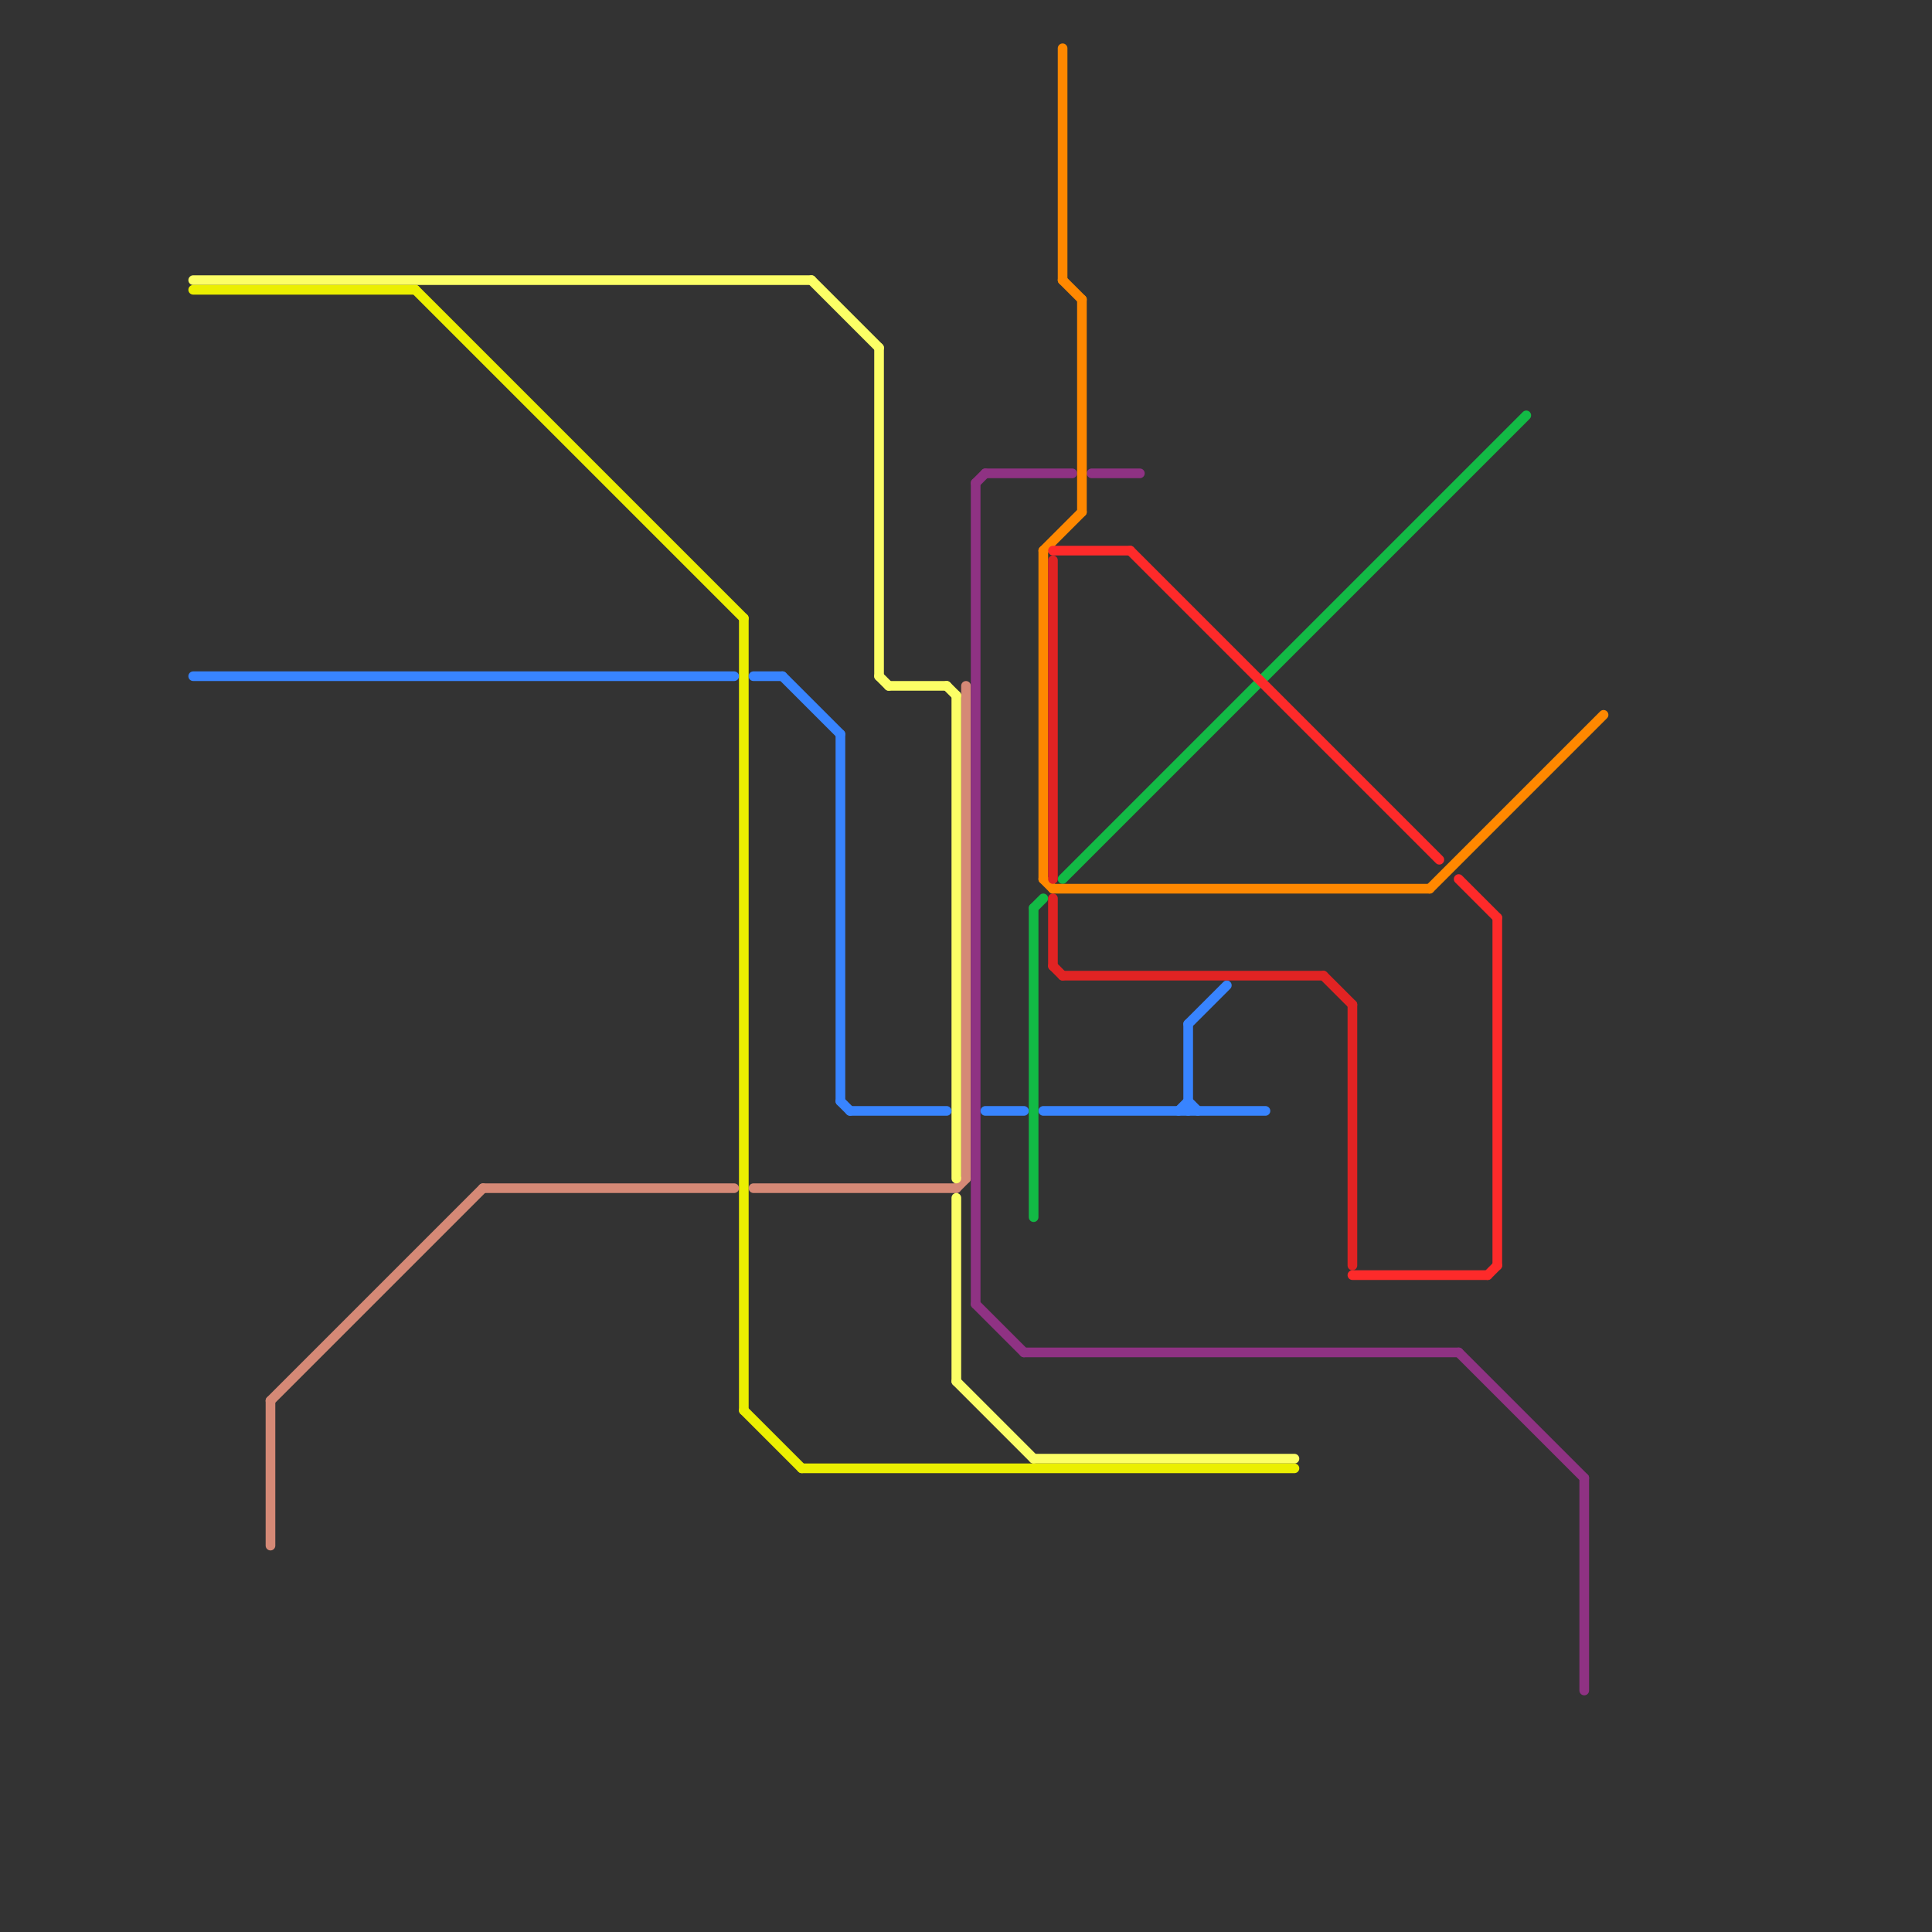 
<svg version="1.1" xmlns="http://www.w3.org/2000/svg" viewBox="0 0 200 200">
<rect x="0" y="0" width="200" height="200" fill="#333333" stroke="none"/>
<style>text { font: 1px Helvetica; font-weight: 600; white-space: pre; dominant-baseline: central; } line { stroke-width: 1; fill: none; stroke-linecap: round; stroke-linejoin: round; } .c0 { stroke: #d58976 } .c1 { stroke: #fcff66 } .c2 { stroke: #ebef01 } .c3 { stroke: #8f3283 } .c4 { stroke: #3884ff } .c5 { stroke: #12ba45 } .c6 { stroke: #ff8800 } .c7 { stroke: #e12323 } .c8 { stroke: #fe2a2a }</style><defs><g id="wm-xf"><circle r="1.2" fill="#000"/><circle r="0.9" fill="#fff"/><circle r="0.6" fill="#000"/><circle r="0.3" fill="#fff"/></g><g id="wm"><circle r="0.6" fill="#000"/><circle r="0.3" fill="#fff"/></g></defs><line class="c0" x1="50" y1="123" x2="76" y2="123"/><line class="c0" x1="28" y1="145" x2="28" y2="160"/><line class="c0" x1="99" y1="123" x2="100" y2="122"/><line class="c0" x1="78" y1="123" x2="99" y2="123"/><line class="c0" x1="100" y1="71" x2="100" y2="122"/><line class="c0" x1="28" y1="145" x2="50" y2="123"/><line class="c1" x1="99" y1="124" x2="99" y2="143"/><line class="c1" x1="91" y1="70" x2="92" y2="71"/><line class="c1" x1="91" y1="36" x2="91" y2="70"/><line class="c1" x1="107" y1="151" x2="134" y2="151"/><line class="c1" x1="99" y1="143" x2="107" y2="151"/><line class="c1" x1="92" y1="71" x2="98" y2="71"/><line class="c1" x1="98" y1="71" x2="99" y2="72"/><line class="c1" x1="99" y1="72" x2="99" y2="122"/><line class="c1" x1="20" y1="29" x2="84" y2="29"/><line class="c1" x1="84" y1="29" x2="91" y2="36"/><line class="c2" x1="20" y1="30" x2="43" y2="30"/><line class="c2" x1="77" y1="64" x2="77" y2="146"/><line class="c2" x1="43" y1="30" x2="77" y2="64"/><line class="c2" x1="83" y1="152" x2="134" y2="152"/><line class="c2" x1="77" y1="146" x2="83" y2="152"/><line class="c3" x1="102" y1="49" x2="111" y2="49"/><line class="c3" x1="164" y1="153" x2="164" y2="175"/><line class="c3" x1="106" y1="140" x2="151" y2="140"/><line class="c3" x1="151" y1="140" x2="164" y2="153"/><line class="c3" x1="101" y1="50" x2="102" y2="49"/><line class="c3" x1="113" y1="49" x2="118" y2="49"/><line class="c3" x1="101" y1="50" x2="101" y2="135"/><line class="c3" x1="101" y1="135" x2="106" y2="140"/><line class="c4" x1="81" y1="70" x2="87" y2="76"/><line class="c4" x1="108" y1="115" x2="131" y2="115"/><line class="c4" x1="122" y1="115" x2="123" y2="114"/><line class="c4" x1="123" y1="114" x2="124" y2="115"/><line class="c4" x1="102" y1="115" x2="106" y2="115"/><line class="c4" x1="87" y1="114" x2="88" y2="115"/><line class="c4" x1="87" y1="76" x2="87" y2="114"/><line class="c4" x1="123" y1="106" x2="123" y2="115"/><line class="c4" x1="123" y1="106" x2="127" y2="102"/><line class="c4" x1="88" y1="115" x2="98" y2="115"/><line class="c4" x1="78" y1="70" x2="81" y2="70"/><line class="c4" x1="20" y1="70" x2="76" y2="70"/><line class="c5" x1="107" y1="94" x2="108" y2="93"/><line class="c5" x1="110" y1="91" x2="158" y2="43"/><line class="c5" x1="107" y1="94" x2="107" y2="126"/><line class="c6" x1="108" y1="57" x2="108" y2="91"/><line class="c6" x1="148" y1="92" x2="166" y2="74"/><line class="c6" x1="108" y1="57" x2="112" y2="53"/><line class="c6" x1="112" y1="31" x2="112" y2="53"/><line class="c6" x1="109" y1="92" x2="148" y2="92"/><line class="c6" x1="110" y1="5" x2="110" y2="29"/><line class="c6" x1="110" y1="29" x2="112" y2="31"/><line class="c6" x1="108" y1="91" x2="109" y2="92"/><line class="c7" x1="137" y1="101" x2="140" y2="104"/><line class="c7" x1="110" y1="101" x2="137" y2="101"/><line class="c7" x1="140" y1="104" x2="140" y2="131"/><line class="c7" x1="109" y1="58" x2="109" y2="91"/><line class="c7" x1="109" y1="93" x2="109" y2="100"/><line class="c7" x1="109" y1="100" x2="110" y2="101"/><line class="c8" x1="155" y1="95" x2="155" y2="131"/><line class="c8" x1="109" y1="57" x2="117" y2="57"/><line class="c8" x1="151" y1="91" x2="155" y2="95"/><line class="c8" x1="140" y1="132" x2="154" y2="132"/><line class="c8" x1="154" y1="132" x2="155" y2="131"/><line class="c8" x1="117" y1="57" x2="149" y2="89"/>
</svg>
